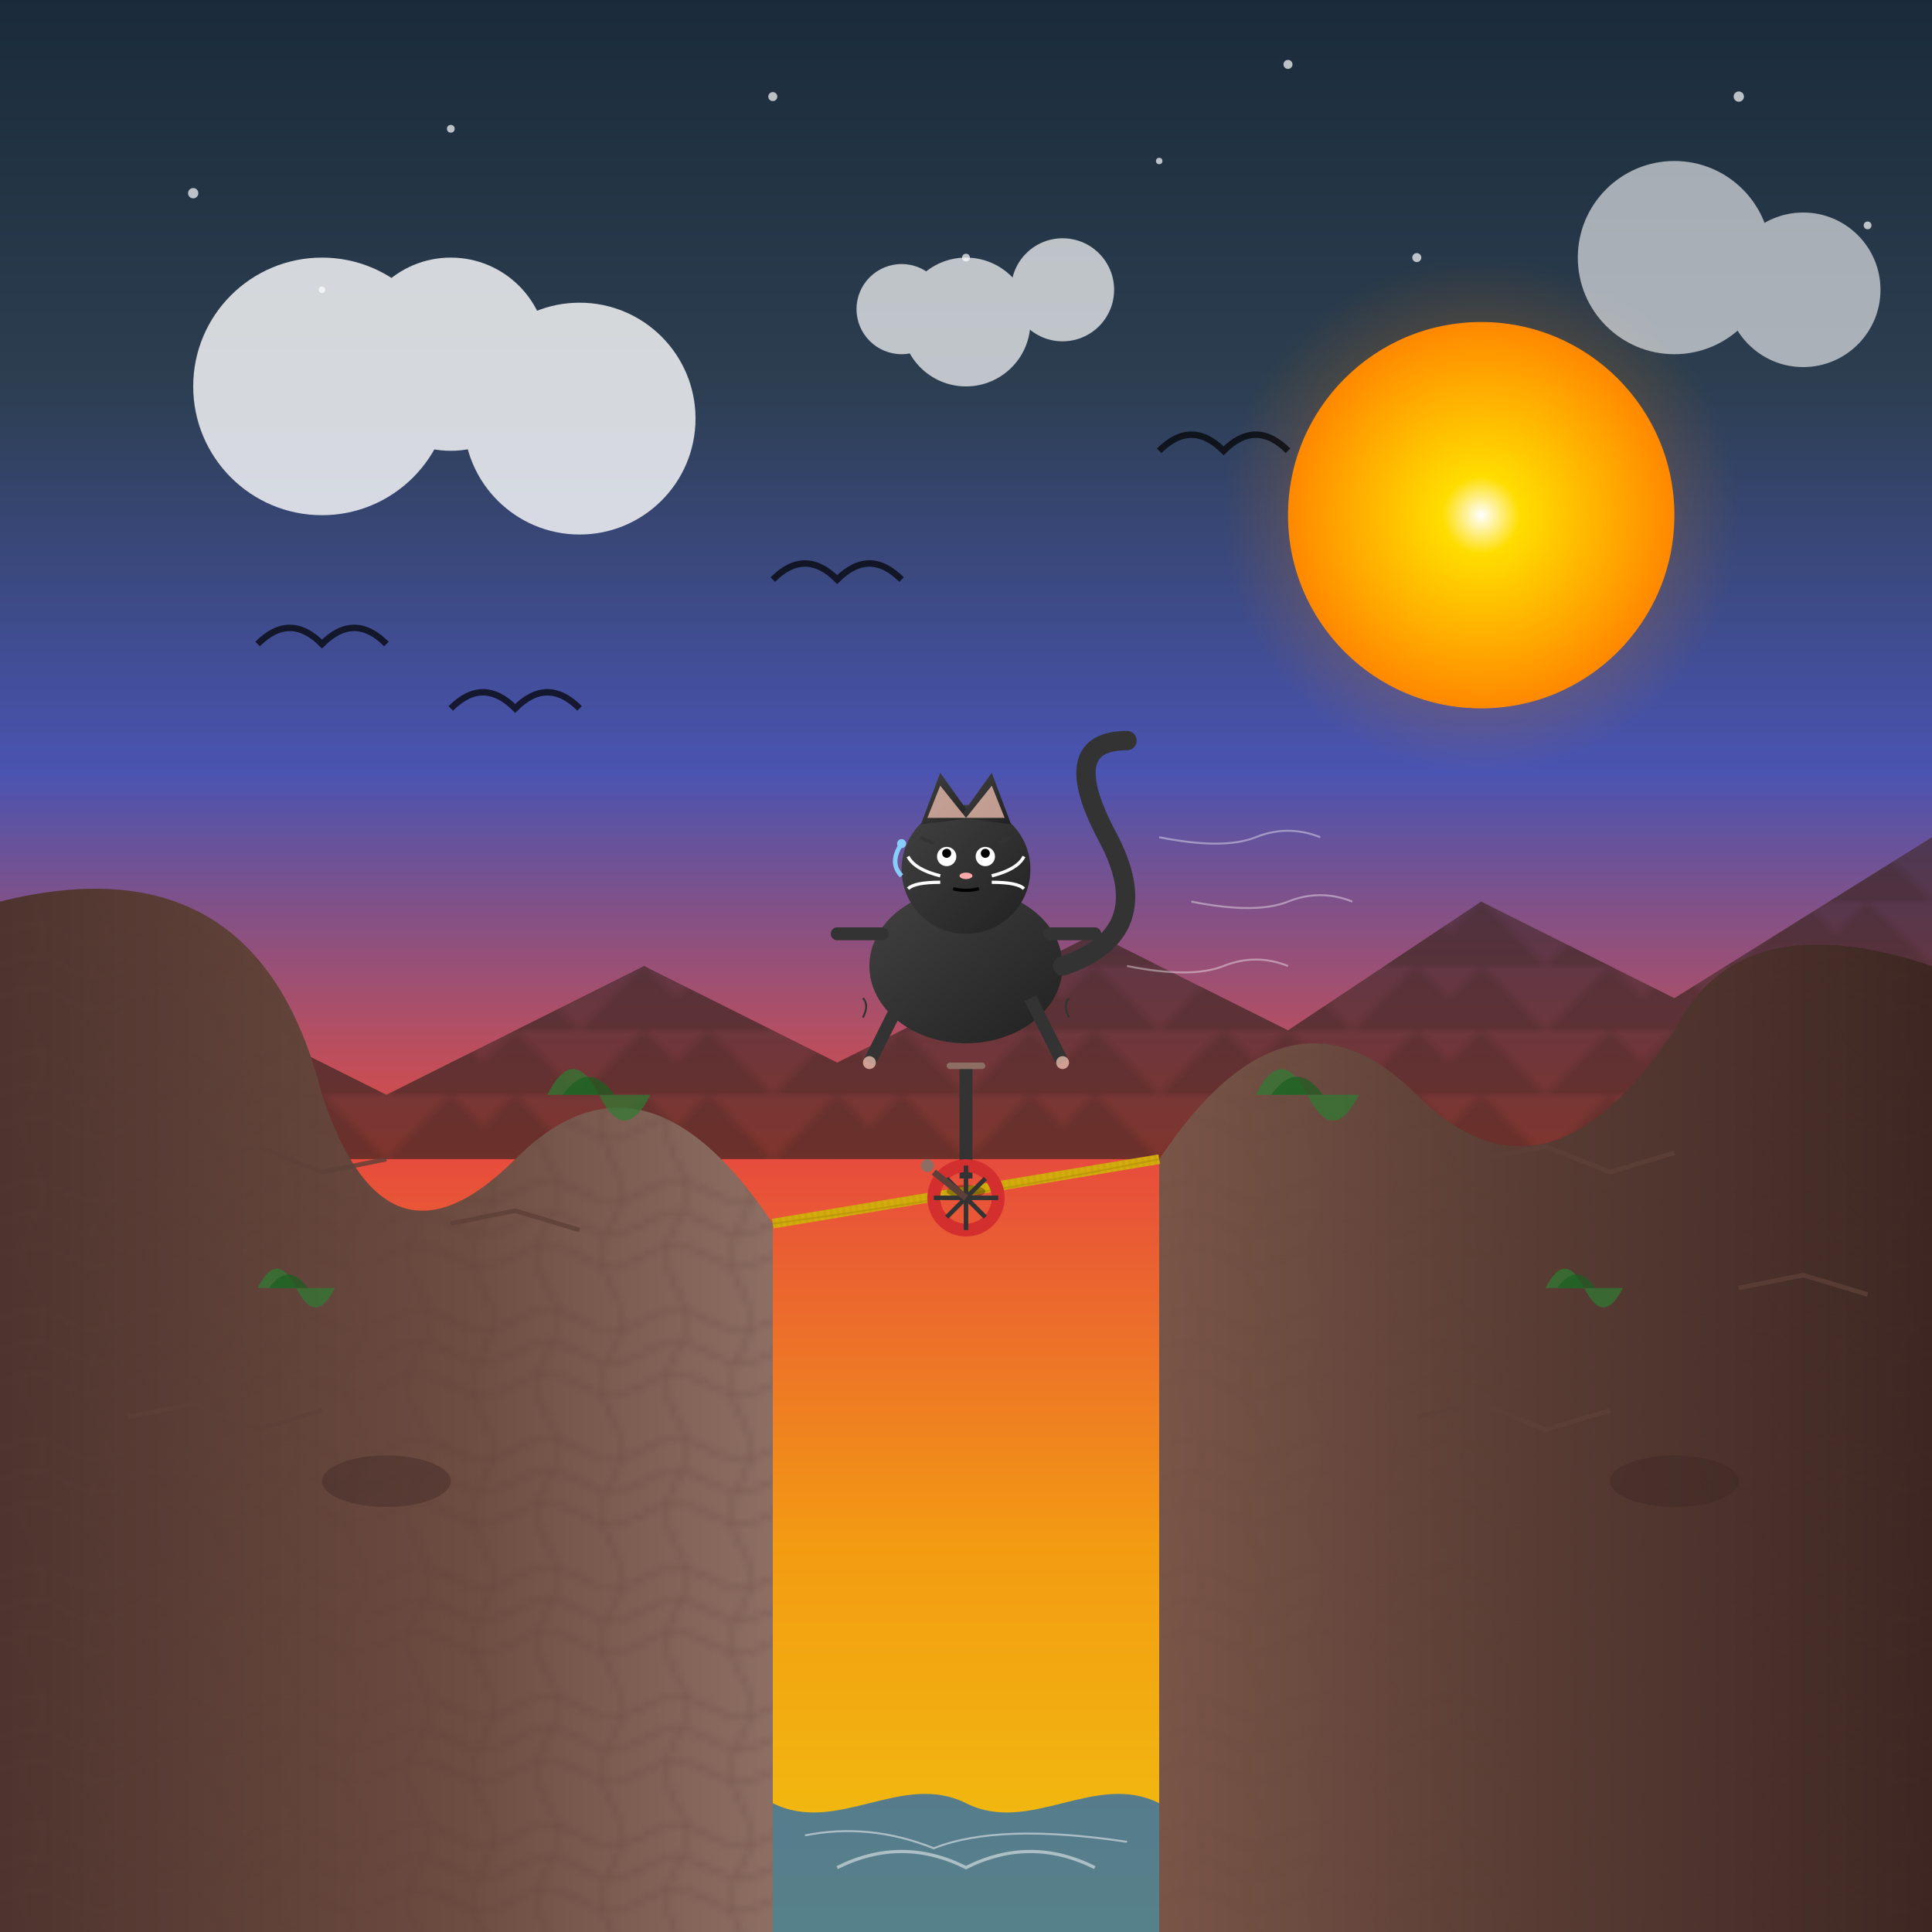 <svg xmlns="http://www.w3.org/2000/svg" viewBox="0 0 300 300">
  <!-- Definitions for gradients and patterns -->
  <defs>
    <!-- Sunset gradient -->
    <linearGradient id="sunsetGradient" x1="0%" y1="0%" x2="0%" y2="100%">
      <stop offset="0%" stop-color="#1a2a3a" /> <!-- Deeper blue at top -->
      <stop offset="20%" stop-color="#2c3e50" /> <!-- Dark blue -->
      <stop offset="40%" stop-color="#4a54b1" /> <!-- Blue purple -->
      <stop offset="60%" stop-color="#e74c3c" /> <!-- Red -->
      <stop offset="80%" stop-color="#f39c12" /> <!-- Orange -->
      <stop offset="100%" stop-color="#f1c40f" /> <!-- Yellow at horizon -->
    </linearGradient>
    
    <!-- Sun gradient -->
    <radialGradient id="sunGradient" cx="50%" cy="50%" r="50%" fx="50%" fy="50%">
      <stop offset="0%" stop-color="#ffffff" />
      <stop offset="20%" stop-color="#ffdd00" />
      <stop offset="100%" stop-color="#ff8800" />
    </radialGradient>
    
    <!-- Sun glow -->
    <radialGradient id="sunGlow" cx="50%" cy="50%" r="50%" fx="50%" fy="50%">
      <stop offset="0%" stop-color="#ff8800" stop-opacity="0.5" />
      <stop offset="100%" stop-color="#ff8800" stop-opacity="0" />
    </radialGradient>
    
    <!-- Canyon left side gradient -->
    <linearGradient id="canyonLeftGradient" x1="0%" y1="0%" x2="100%" y2="0%">
      <stop offset="0%" stop-color="#4e342e" />
      <stop offset="60%" stop-color="#6d4c41" />
      <stop offset="100%" stop-color="#8d6e63" />
    </linearGradient>
    
    <!-- Canyon right side gradient -->
    <linearGradient id="canyonRightGradient" x1="100%" y1="0%" x2="0%" y2="0%">
      <stop offset="0%" stop-color="#3e2723" />
      <stop offset="60%" stop-color="#5d4037" />
      <stop offset="100%" stop-color="#795548" />
    </linearGradient>
    
    <!-- Cat gradient -->
    <linearGradient id="catGradient" x1="0%" y1="0%" x2="100%" y2="100%">
      <stop offset="0%" stop-color="#424242" />
      <stop offset="100%" stop-color="#212121" />
    </linearGradient>
    
    <!-- Canyon rock texture pattern -->
    <pattern id="rockPattern" patternUnits="userSpaceOnUse" width="20" height="20">
      <path d="M0,10 Q5,7 10,10 T20,10" fill="none" stroke="#5d4037" stroke-width="0.5" />
      <path d="M0,5 Q5,2 10,5 T20,5" fill="none" stroke="#5d4037" stroke-width="0.5" />
      <path d="M0,15 Q5,12 10,15 T20,15" fill="none" stroke="#5d4037" stroke-width="0.5" />
      <path d="M5,0 Q8,5 5,10 T5,20" fill="none" stroke="#5d4037" stroke-width="0.5" />
      <path d="M15,0 Q18,5 15,10 T15,20" fill="none" stroke="#5d4037" stroke-width="0.5" />
    </pattern>
    
    <!-- Distant mountains pattern -->
    <pattern id="mountainPattern" patternUnits="userSpaceOnUse" width="30" height="10">
      <path d="M0,10 L10,0 L15,5 L20,0 L30,10" fill="#3e2723" opacity="0.3" />
    </pattern>
    
    <!-- Cloud filter -->
    <filter id="cloudFilter" x="-20%" y="-20%" width="140%" height="140%">
      <feGaussianBlur stdDeviation="3" />
    </filter>
    
    <!-- Rope texture -->
    <pattern id="ropePattern" patternUnits="userSpaceOnUse" width="4" height="2">
      <line x1="0" y1="1" x2="4" y2="1" stroke="#b7950b" stroke-width="0.5" />
    </pattern>
  </defs>
  
  <!-- Background -->
  <rect x="0" y="0" width="300" height="300" fill="url(#sunsetGradient)" />
  
  <!-- Stars in the darkening sky -->
  <g opacity="0.7">
    <circle cx="30" cy="30" r="0.8" fill="white" />
    <circle cx="70" cy="20" r="0.6" fill="white" />
    <circle cx="120" cy="15" r="0.7" fill="white" />
    <circle cx="180" cy="25" r="0.5" fill="white" />
    <circle cx="220" cy="40" r="0.7" fill="white" />
    <circle cx="270" cy="15" r="0.8" fill="white" />
    <circle cx="290" cy="35" r="0.6" fill="white" />
    <circle cx="50" cy="45" r="0.5" fill="white" />
    <circle cx="150" cy="40" r="0.6" fill="white" />
    <circle cx="200" cy="10" r="0.7" fill="white" />
  </g>
  
  <!-- Distant mountains -->
  <path d="M0,180 L40,160 L60,170 L100,150 L130,165 L170,145 L200,160 L230,140 L260,155 L300,130 L300,180 Z" fill="#3e2723" opacity="0.6" />
  <path d="M0,180 L40,160 L60,170 L100,150 L130,165 L170,145 L200,160 L230,140 L260,155 L300,130 L300,180 Z" fill="url(#mountainPattern)" />
  
  <!-- Sun and glow -->
  <circle cx="230" cy="80" r="40" fill="url(#sunGlow)" />
  <circle cx="230" cy="80" r="30" fill="url(#sunGradient)" />
  
  <!-- Clouds -->
  <g opacity="0.8">
    <circle cx="50" cy="60" r="20" fill="white" filter="url(#cloudFilter)" />
    <circle cx="70" cy="55" r="15" fill="white" filter="url(#cloudFilter)" />
    <circle cx="90" cy="65" r="18" fill="white" filter="url(#cloudFilter)" />
  </g>
  <g opacity="0.6">
    <circle cx="260" cy="40" r="15" fill="white" filter="url(#cloudFilter)" />
    <circle cx="280" cy="45" r="12" fill="white" filter="url(#cloudFilter)" />
  </g>
  <g opacity="0.7">
    <circle cx="150" cy="50" r="10" fill="white" filter="url(#cloudFilter)" />
    <circle cx="165" cy="45" r="8" fill="white" filter="url(#cloudFilter)" />
    <circle cx="140" cy="48" r="7" fill="white" filter="url(#cloudFilter)" />
  </g>
  
  <!-- Birds in distance -->
  <path d="M40,100 Q45,95 50,100 Q55,95 60,100" fill="none" stroke="black" stroke-width="1" opacity="0.7" />
  <path d="M180,70 Q185,65 190,70 Q195,65 200,70" fill="none" stroke="black" stroke-width="1" opacity="0.7" />
  <path d="M120,90 Q125,85 130,90 Q135,85 140,90" fill="none" stroke="black" stroke-width="1" opacity="0.7" />
  <path d="M70,110 Q75,105 80,110 Q85,105 90,110" fill="none" stroke="black" stroke-width="1" opacity="0.7" />
  
  <!-- Canyon - Left side -->
  <path d="M0,140 Q40,130 50,170 Q60,200 80,180 Q100,160 120,190 L120,300 L0,300 Z" fill="url(#canyonLeftGradient)" />
  <path d="M0,140 Q40,130 50,170 Q60,200 80,180 Q100,160 120,190 L120,300 L0,300 Z" fill="url(#rockPattern)" fill-opacity="0.3" />
  
  <!-- Left canyon details -->
  <path d="M30,180 L40,178 L50,182 L60,180" fill="none" stroke="#5d4037" stroke-width="0.7" opacity="0.8" />
  <path d="M70,190 L80,188 L90,191" fill="none" stroke="#5d4037" stroke-width="0.7" opacity="0.8" />
  <path d="M20,220 L30,218 L40,222 L50,219" fill="none" stroke="#5d4037" stroke-width="0.7" opacity="0.8" />
  <ellipse cx="60" cy="230" rx="10" ry="4" fill="#3e2723" opacity="0.4" />
  
  <!-- Some vegetation on left cliff -->
  <g transform="translate(85,170) scale(0.8)">
    <path d="M0,0 Q5,-10 10,0 T20,0" fill="#2e7d32" opacity="0.7" />
    <path d="M3,0 Q8,-7 13,0" fill="#1b5e20" opacity="0.7" />
  </g>
  <g transform="translate(40,200) scale(0.6)">
    <path d="M0,0 Q5,-10 10,0 T20,0" fill="#2e7d32" opacity="0.7" />
    <path d="M3,0 Q8,-7 13,0" fill="#1b5e20" opacity="0.7" />
  </g>
  
  <!-- Canyon - Right side -->
  <path d="M300,150 Q270,140 260,160 Q240,190 220,170 Q200,150 180,180 L180,300 L300,300 Z" fill="url(#canyonRightGradient)" />
  <path d="M300,150 Q270,140 260,160 Q240,190 220,170 Q200,150 180,180 L180,300 L300,300 Z" fill="url(#rockPattern)" fill-opacity="0.3" />
  
  <!-- Right canyon details -->
  <path d="M230,180 L240,178 L250,182 L260,179" fill="none" stroke="#5d4037" stroke-width="0.7" opacity="0.8" />
  <path d="M270,200 L280,198 L290,201" fill="none" stroke="#5d4037" stroke-width="0.7" opacity="0.8" />
  <path d="M220,220 L230,218 L240,222 L250,219" fill="none" stroke="#5d4037" stroke-width="0.7" opacity="0.8" />
  <ellipse cx="260" cy="230" rx="10" ry="4" fill="#3e2723" opacity="0.4" />
  
  <!-- Some vegetation on right cliff -->
  <g transform="translate(195,170) scale(0.8)">
    <path d="M0,0 Q5,-10 10,0 T20,0" fill="#2e7d32" opacity="0.7" />
    <path d="M3,0 Q8,-7 13,0" fill="#1b5e20" opacity="0.7" />
  </g>
  <g transform="translate(240,200) scale(0.6)">
    <path d="M0,0 Q5,-10 10,0 T20,0" fill="#2e7d32" opacity="0.7" />
    <path d="M3,0 Q8,-7 13,0" fill="#1b5e20" opacity="0.7" />
  </g>
  
  <!-- Canyon floor with river -->
  <path d="M120,300 L180,300 L180,280 C170,275 160,285 150,280 C140,275 130,285 120,280 Z" fill="#1565c0" opacity="0.7" />
  <path d="M130,290 Q140,285 150,290 Q160,285 170,290" fill="none" stroke="white" stroke-width="0.5" opacity="0.5" />
  <path d="M125,285 Q135,283 145,287 Q155,283 175,286" fill="none" stroke="white" stroke-width="0.3" opacity="0.5" />
  
  <!-- Tightrope -->
  <line x1="120" y1="190" x2="180" y2="180" stroke="#d4ac0d" stroke-width="1.5" />
  <line x1="120" y1="190" x2="180" y2="180" stroke="url(#ropePattern)" stroke-width="1.5" stroke-dasharray="0.5,0.5" />
  
  <!-- Rope tension lines -->
  <path d="M120,190 Q150,186 180,180" fill="none" stroke="#b7950b" stroke-width="0.3" opacity="0.7" />
  
  <!-- Tiny shadow on the rope -->
  <ellipse cx="150" cy="185" rx="3" ry="1" fill="black" opacity="0.3" />
  
  <!-- Unicycle -->
  <line x1="150" y1="165" x2="150" y2="183" stroke="#333" stroke-width="2" /> <!-- Post -->
  <circle cx="150" cy="186" r="5" fill="none" stroke="#d32f2f" stroke-width="2" /> <!-- Wheel -->
  <!-- Spokes -->
  <line x1="150" y1="186" x2="150" y2="181" stroke="#333" stroke-width="0.7" />
  <line x1="150" y1="186" x2="150" y2="191" stroke="#333" stroke-width="0.7" />
  <line x1="150" y1="186" x2="145" y2="186" stroke="#333" stroke-width="0.7" />
  <line x1="150" y1="186" x2="155" y2="186" stroke="#333" stroke-width="0.7" />
  <line x1="150" y1="186" x2="147" y2="189" stroke="#333" stroke-width="0.7" />
  <line x1="150" y1="186" x2="153" y2="183" stroke="#333" stroke-width="0.7" />
  <line x1="150" y1="186" x2="147" y2="183" stroke="#333" stroke-width="0.7" />
  <line x1="150" y1="186" x2="153" y2="189" stroke="#333" stroke-width="0.7" />
  <circle cx="150" cy="186" r="1" fill="#333" /> <!-- Hub -->
  <rect x="147" y="165" width="6" height="1" fill="#8d6e63" rx="0.5" /> <!-- Seat -->
  <!-- Pedals -->
  <line x1="150" y1="186" x2="145" y2="182" stroke="#5d4037" stroke-width="1" />
  <circle cx="144" cy="181" r="1" fill="#8d6e63" />
  
  <!-- Cat - Balancing Pole -->
  <line x1="130" y1="145" x2="170" y2="145" stroke="#8d6e63" stroke-width="1.5" />
  
  <!-- Cat - Body and Head -->
  <ellipse cx="150" cy="150" rx="15" ry="12" fill="url(#catGradient)" /> <!-- Body -->
  <circle cx="150" cy="135" r="10" fill="url(#catGradient)" /> <!-- Head -->
  
  <!-- Cat - Ears -->
  <polygon points="143,128 146,120 151,127" fill="url(#catGradient)" /> <!-- Left ear -->
  <polygon points="157,128 154,120 149,127" fill="url(#catGradient)" /> <!-- Right ear -->
  <polygon points="144,127 146,122 150,127" fill="#ffccbc" opacity="0.7" /> <!-- Left inner ear -->
  <polygon points="156,127 154,122 150,127" fill="#ffccbc" opacity="0.7" /> <!-- Right inner ear -->
  
  <!-- Cat - Face -->
  <circle cx="147" cy="133" r="1.5" fill="white" /> <!-- Left eye -->
  <circle cx="153" cy="133" r="1.5" fill="white" /> <!-- Right eye -->
  <circle cx="147" cy="132.5" r="0.7" fill="black" /> <!-- Left pupil - looking down slightly at rope -->
  <circle cx="153" cy="132.5" r="0.7" fill="black" /> <!-- Right pupil - looking down slightly at rope -->
  <ellipse cx="150" cy="136" rx="1" ry="0.5" fill="#ffaaaa" /> <!-- Nose -->
  <path d="M148,138 Q150,138.5 152,138" fill="none" stroke="black" stroke-width="0.5" /> <!-- Mouth - slight tension -->
  <path d="M146,136 Q142,135 141,133" fill="none" stroke="white" stroke-width="0.5" /> <!-- Left whisker 1 -->
  <path d="M146,137 Q142,137 141,138" fill="none" stroke="white" stroke-width="0.5" /> <!-- Left whisker 2 -->
  <path d="M154,136 Q158,135 159,133" fill="none" stroke="white" stroke-width="0.5" /> <!-- Right whisker 1 -->
  <path d="M154,137 Q158,137 159,138" fill="none" stroke="white" stroke-width="0.5" /> <!-- Right whisker 2 -->
  
  <!-- Cat - Tail for balance -->
  <path d="M165,150 Q180,145 172,130 T175,115" fill="none" stroke="#333" stroke-width="3" stroke-linecap="round" />
  
  <!-- Cat - Limbs -->
  <path d="M140,155 L135,165" fill="none" stroke="#333" stroke-width="2" /> <!-- Left front leg -->
  <path d="M160,155 L165,165" fill="none" stroke="#333" stroke-width="2" /> <!-- Right front leg -->
  
  <!-- Cat - Balancing hands -->
  <path d="M137,145 L130,145" fill="none" stroke="#333" stroke-width="2" stroke-linecap="round" /> <!-- Left arm -->
  <path d="M163,145 L170,145" fill="none" stroke="#333" stroke-width="2" stroke-linecap="round" /> <!-- Right arm -->
  
  <!-- Cat - Concentrated expression lines -->
  <path d="M143,130 L145,131" fill="none" stroke="#333" stroke-width="0.5" /> <!-- Left brow -->
  <path d="M157,130 L155,131" fill="none" stroke="#333" stroke-width="0.5" /> <!-- Right brow -->
  
  <!-- Sweat drop showing effort -->
  <path d="M140,131 Q138,134 140,136" fill="none" stroke="#87CEFA" stroke-width="0.7" />
  <circle cx="140" cy="131" r="0.7" fill="#87CEFA" />
  
  <!-- Tiny motion lines suggesting slight wobble -->
  <path d="M134,155 Q135,156 134,158" stroke="#333" stroke-width="0.3" fill="none" />
  <path d="M166,155 Q165,156 166,158" stroke="#333" stroke-width="0.3" fill="none" />
  
  <!-- Tiny paw pads -->
  <circle cx="135" cy="165" r="1" fill="#ffccbc" opacity="0.7" />
  <circle cx="165" cy="165" r="1" fill="#ffccbc" opacity="0.7" />
  
  <!-- Wind effect -->
  <path d="M180,130 Q190,132 195,130 Q200,128 205,130" stroke="white" stroke-width="0.3" fill="none" opacity="0.4" />
  <path d="M185,140 Q195,142 200,140 Q205,138 210,140" stroke="white" stroke-width="0.3" fill="none" opacity="0.4" />
  <path d="M175,150 Q185,152 190,150 Q195,148 200,150" stroke="white" stroke-width="0.3" fill="none" opacity="0.4" />
</svg>